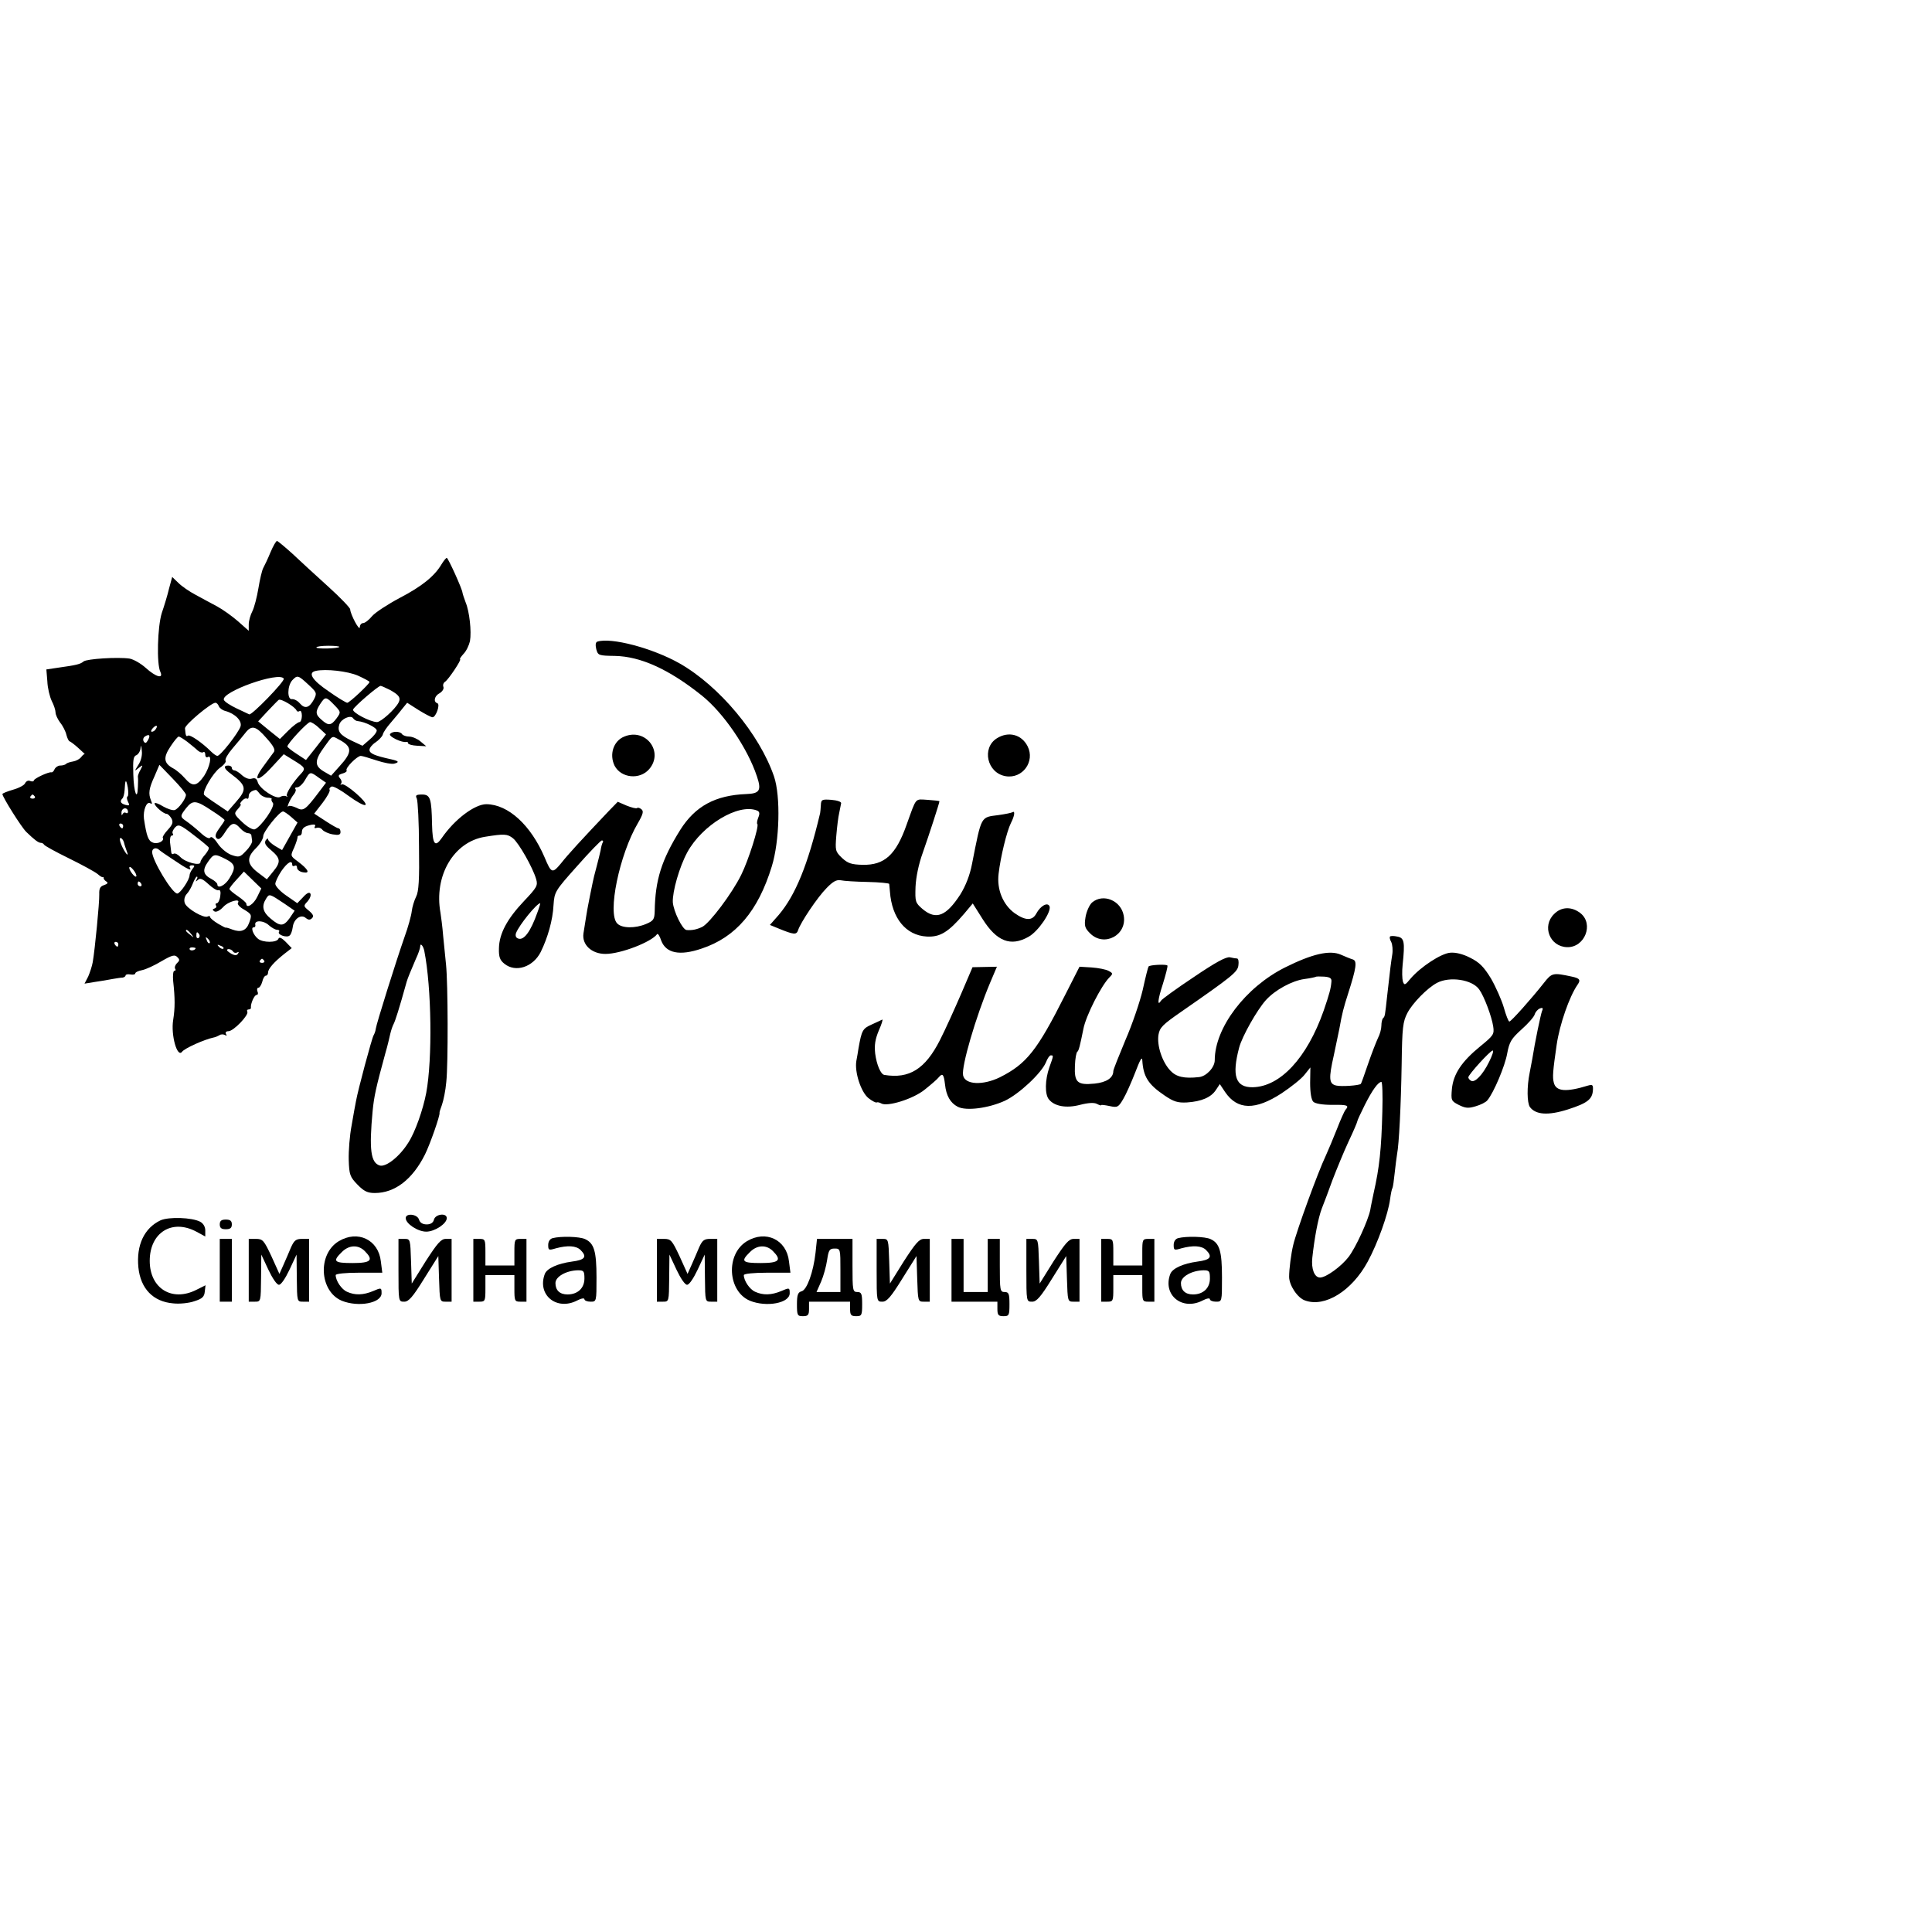 <?xml version="1.0" standalone="no"?>
<!DOCTYPE svg PUBLIC "-//W3C//DTD SVG 20010904//EN"
 "http://www.w3.org/TR/2001/REC-SVG-20010904/DTD/svg10.dtd">
<svg version="1.0" xmlns="http://www.w3.org/2000/svg"
 width="800pt" height="800pt" viewBox="0 0 800 800"
 preserveAspectRatio="xMidYMid meet">
<g transform="translate(0,800) scale(0.1,-0.1)"
fill="#000000" stroke="none">
<path d="M1120 5713 c-11 -27 -25 -56 -30 -65 -5 -9 -14 -47 -20 -84 -6 -36
-17 -79 -25 -95 -8 -15 -15 -40 -15 -54 l0 -27 -44 39 c-24 21 -63 49 -87 62
-24 13 -64 34 -89 48 -25 13 -57 35 -71 49 l-26 25 -13 -48 c-6 -26 -20 -72
-30 -101 -18 -57 -22 -212 -6 -244 14 -31 -19 -21 -60 16 -21 19 -51 36 -68
39 -49 7 -177 -1 -190 -12 -13 -11 -28 -15 -107 -26 l-47 -7 4 -49 c1 -28 10
-64 18 -81 9 -17 16 -39 16 -48 0 -10 9 -28 19 -42 11 -13 23 -37 26 -51 4
-15 10 -27 14 -27 3 -1 20 -13 36 -28 17 -15 28 -26 26 -25 -2 2 -9 -4 -15
-12 -6 -8 -21 -16 -33 -18 -12 -2 -26 -6 -29 -10 -4 -4 -15 -7 -25 -7 -9 0
-19 -7 -23 -15 -3 -8 -9 -14 -13 -13 -11 3 -73 -26 -73 -34 0 -4 -7 -5 -15 -2
-8 4 -17 -1 -21 -9 -3 -8 -25 -20 -50 -27 -24 -7 -44 -15 -44 -18 0 -12 79
-138 99 -157 33 -32 50 -45 60 -45 5 0 11 -3 13 -7 2 -5 48 -30 103 -57 55
-27 108 -56 119 -65 10 -9 20 -15 22 -13 2 1 4 -1 3 -4 0 -4 5 -10 11 -14 9
-5 6 -10 -9 -15 -16 -5 -21 -14 -20 -38 1 -34 -18 -229 -27 -281 -3 -17 -12
-44 -19 -60 l-15 -29 43 7 c23 3 56 9 72 12 17 3 36 6 43 6 6 1 12 5 12 9 0 4
9 6 20 4 11 -2 20 0 20 4 0 5 13 11 29 14 15 3 52 20 80 37 43 25 55 28 65 17
11 -10 10 -15 -1 -25 -7 -7 -11 -17 -8 -23 4 -5 2 -9 -3 -9 -5 0 -7 -19 -5
-42 8 -73 8 -111 0 -162 -10 -62 17 -158 37 -131 10 14 92 51 131 59 6 1 16 5
23 9 6 5 17 5 24 1 7 -4 8 -3 4 4 -4 7 0 12 10 12 21 0 86 68 78 81 -3 5 0 9
5 9 6 0 11 3 10 8 -2 15 14 52 23 52 6 0 8 7 4 15 -3 8 -1 15 4 15 5 0 12 11
16 25 3 14 10 25 15 25 5 0 9 6 9 13 0 15 23 42 67 77 l31 24 -25 26 c-17 17
-27 21 -30 13 -6 -17 -65 -17 -85 0 -19 15 -31 47 -18 47 6 0 9 5 7 11 -4 20
35 18 56 -2 11 -10 27 -19 34 -19 8 0 12 -4 8 -9 -7 -12 35 -26 45 -14 5 4 10
19 12 33 4 35 34 56 54 39 11 -9 18 -9 26 -1 8 8 5 16 -13 31 -23 19 -23 20
-5 39 10 12 15 26 11 32 -4 7 -15 2 -30 -15 l-24 -25 -46 32 c-25 17 -45 39
-45 48 0 8 11 32 25 53 25 36 45 48 45 26 0 -5 5 -7 10 -4 6 3 10 0 10 -8 0
-8 11 -17 25 -19 31 -6 22 12 -22 45 -31 23 -31 23 -15 57 8 19 14 38 14 43
-1 4 3 7 8 7 6 0 10 6 10 14 0 17 11 25 40 31 13 2 18 0 14 -7 -4 -6 -1 -9 7
-6 8 3 19 -1 24 -8 6 -7 25 -16 43 -19 24 -4 32 -2 32 10 0 8 -4 15 -8 15 -5
0 -29 14 -55 31 l-46 30 35 45 c19 25 32 49 29 54 -3 4 1 10 8 13 7 3 39 -15
71 -39 33 -24 63 -41 69 -37 13 8 -85 93 -98 85 -5 -3 -7 -2 -3 3 4 4 3 14 -4
22 -9 11 -7 15 10 20 12 3 20 9 17 13 -6 10 44 60 59 60 6 0 36 -9 66 -19 30
-10 63 -16 73 -13 22 6 18 11 -14 18 -68 15 -89 24 -89 39 0 8 11 22 25 31 13
9 27 23 30 32 2 10 17 31 31 47 14 17 36 42 48 58 l22 27 47 -30 c26 -16 52
-30 58 -30 14 0 33 54 20 58 -18 6 -12 31 10 42 11 7 18 18 15 26 -3 7 0 17 7
21 14 9 70 93 62 93 -3 0 3 10 14 22 12 12 23 36 27 53 7 40 -2 123 -18 161
-6 16 -12 34 -13 40 -1 15 -59 143 -65 144 -3 0 -13 -12 -22 -27 -29 -49 -81
-91 -173 -139 -49 -26 -101 -60 -114 -75 -13 -16 -30 -29 -37 -29 -8 0 -14 -8
-14 -17 -1 -19 -39 53 -40 74 0 6 -41 49 -92 95 -50 45 -117 107 -148 136 -31
28 -60 52 -63 52 -4 0 -16 -21 -27 -47z m285 -392 c-8 -7 -95 -9 -95 -2 0 4
22 7 50 7 27 0 47 -2 45 -5z m78 -119 c26 -12 47 -23 47 -26 0 -8 -83 -86 -92
-86 -5 0 -40 21 -78 48 -68 46 -87 77 -52 84 41 9 132 -1 175 -20z m-308 -12
c6 -10 -133 -153 -143 -148 -4 2 -28 13 -53 25 -25 12 -49 27 -52 35 -12 33
229 119 248 88z m101 -24 c36 -33 37 -36 24 -62 -19 -35 -37 -41 -58 -17 -9
11 -24 19 -33 18 -20 -3 -20 54 1 78 21 22 24 22 66 -17z m337 -22 c39 -21 48
-33 37 -54 -15 -28 -73 -80 -89 -80 -30 1 -103 40 -99 52 5 13 104 98 114 98
3 0 19 -7 37 -16z m-385 -86 c2 -5 8 -6 13 -2 5 3 9 -6 9 -20 0 -14 -5 -26
-10 -26 -6 0 -27 -16 -46 -35 l-35 -35 -45 36 -45 37 38 41 c21 22 42 44 47
48 10 6 67 -28 74 -44z m156 23 c28 -29 28 -30 10 -55 -23 -31 -34 -32 -62 -7
-26 22 -27 34 -6 66 21 32 24 31 58 -4z m-478 -5 c3 -8 15 -17 27 -20 41 -11
70 -41 63 -64 -9 -27 -83 -122 -96 -122 -4 0 -16 8 -26 18 -37 37 -87 71 -95
66 -9 -5 -10 -2 -13 30 -1 15 108 106 126 106 5 0 11 -6 14 -14z m576 -62 c30
-3 78 -27 78 -39 0 -7 -13 -24 -30 -38 l-29 -25 -45 21 c-48 23 -60 39 -51 67
7 23 47 41 57 26 4 -6 13 -12 20 -12z m-159 -30 l27 -25 -41 -53 -42 -53 -38
25 c-22 14 -39 28 -39 31 0 12 83 101 94 101 6 0 24 -11 39 -26z m-678 -3 c-3
-6 -11 -11 -16 -11 -5 0 -4 6 3 14 14 16 24 13 13 -3z m459 -38 c28 -31 37
-48 30 -57 -5 -7 -24 -32 -41 -56 -50 -66 -27 -72 31 -8 l51 55 42 -26 c46
-28 49 -33 31 -53 -34 -35 -66 -86 -60 -93 4 -5 2 -6 -3 -2 -6 3 -17 2 -25 -3
-17 -11 -86 34 -93 62 -4 14 -11 18 -24 14 -12 -4 -27 2 -41 14 -11 11 -26 20
-32 20 -5 0 -10 5 -10 10 0 6 -7 10 -15 10 -22 0 -18 -13 12 -35 64 -48 67
-63 19 -117 l-33 -38 -46 31 c-26 17 -49 34 -52 38 -8 14 37 91 66 112 16 11
27 25 23 30 -3 5 9 27 28 49 18 21 42 50 53 64 27 35 44 31 89 -21z m-492 -9
c-7 -12 -11 -13 -17 -4 -4 7 -2 16 6 21 18 11 23 4 11 -17z m164 -6 c16 -13
35 -28 42 -35 8 -7 18 -11 23 -8 5 4 9 -1 9 -10 0 -9 5 -13 10 -10 20 12 9
-41 -15 -78 -31 -44 -48 -46 -80 -9 -13 15 -35 34 -49 41 -38 21 -41 44 -10
90 15 23 30 41 34 41 4 0 20 -10 36 -22z m627 10 c57 -30 57 -52 2 -112 l-34
-38 -31 18 c-38 23 -38 45 2 100 36 50 32 48 61 32z m-830 -105 c-17 -27 -17
-28 1 -13 18 14 19 14 8 -7 -7 -12 -12 -26 -11 -30 1 -4 1 -23 0 -41 -2 -62
-17 -24 -19 51 -2 60 0 76 13 80 8 4 16 17 17 29 1 15 3 12 5 -9 3 -20 -3 -43
-14 -60z m197 -124 c0 -16 -30 -57 -46 -63 -7 -3 -30 4 -49 15 -19 12 -35 17
-35 12 0 -11 37 -43 50 -43 5 0 14 -9 20 -19 8 -16 5 -25 -15 -47 -13 -14 -23
-29 -21 -33 8 -13 -21 -28 -41 -20 -19 7 -26 26 -37 99 -4 35 11 73 26 64 8
-5 9 -2 3 12 -11 28 -9 48 15 100 l20 47 55 -57 c30 -31 55 -61 55 -67z m551
70 l29 -20 -28 -37 c-58 -77 -66 -82 -94 -67 -15 7 -29 10 -33 7 -12 -12 8 33
22 49 7 9 10 19 6 22 -3 4 0 7 8 7 8 0 23 14 32 30 21 36 21 36 58 9z m-793
-77 c-4 -2 -3 -12 2 -22 8 -15 6 -17 -10 -13 -21 6 -25 15 -13 27 4 4 8 19 9
34 2 45 6 49 13 12 3 -19 3 -36 -1 -38z m546 13 c6 -9 21 -17 33 -18 12 0 20
-3 18 -6 -3 -2 0 -9 5 -16 11 -13 -49 -99 -75 -109 -8 -3 -31 10 -51 29 -36
34 -36 36 -19 55 10 11 15 20 11 20 -4 0 -1 6 6 14 7 8 16 12 21 9 4 -2 7 2 7
11 0 12 11 22 29 25 2 1 9 -6 15 -14z m-930 -13 c3 -5 -1 -9 -9 -9 -8 0 -12 4
-9 9 3 4 7 8 9 8 2 0 6 -4 9 -8z m732 -58 c30 -19 54 -37 54 -40 0 -3 -10 -18
-22 -34 -16 -22 -19 -33 -11 -41 8 -8 18 -2 35 25 26 41 38 44 63 16 10 -11
24 -20 32 -20 7 0 14 -4 14 -10 1 -5 2 -16 3 -22 1 -7 -10 -26 -25 -41 -25
-27 -29 -28 -61 -17 -19 7 -44 28 -57 48 -14 21 -26 30 -30 24 -4 -7 -20 0
-42 21 -20 18 -46 39 -58 47 -26 18 -26 21 0 54 27 34 41 33 105 -10z m-346
-6 c0 -5 -4 -7 -9 -4 -5 4 -11 0 -14 -6 -3 -7 -4 -3 -4 8 1 21 27 23 27 2z
m676 -21 l26 -23 -32 -57 -32 -57 -29 17 c-16 10 -29 22 -29 28 0 5 -4 3 -10
-5 -6 -11 -1 -21 22 -40 40 -34 42 -49 9 -89 l-26 -32 -37 28 c-46 35 -48 62
-8 101 17 17 30 39 30 50 0 18 67 102 82 102 4 0 19 -10 34 -23z m-696 -37 c0
-5 -2 -10 -4 -10 -3 0 -8 5 -11 10 -3 6 -1 10 4 10 6 0 11 -4 11 -10z m354
-89 c3 -4 -4 -17 -14 -29 -11 -12 -20 -26 -20 -32 0 -17 -62 -1 -83 21 -10 11
-22 17 -28 14 -5 -4 -10 0 -10 7 -1 7 -3 25 -5 41 -1 15 2 27 7 27 6 0 8 4 4
9 -3 5 2 16 10 25 14 14 22 11 75 -30 33 -25 62 -49 64 -53z m-351 22 c2 -10
8 -27 12 -38 12 -30 -9 -6 -23 28 -6 15 -8 27 -3 27 5 0 11 -8 14 -17z m147
-33 c3 -3 30 -22 61 -42 54 -37 76 -47 65 -30 -3 5 1 9 9 9 12 0 12 -3 2 -15
-6 -8 -12 -20 -12 -26 0 -19 -39 -76 -51 -76 -21 0 -104 138 -104 172 0 16 17
21 30 8z m274 -37 c41 -21 44 -35 16 -80 -18 -30 -50 -45 -50 -25 0 5 -11 15
-24 22 -35 18 -39 37 -15 71 24 34 27 35 73 12z m-376 -53 c7 -11 9 -20 4 -20
-4 0 -13 9 -20 20 -7 11 -9 20 -4 20 4 0 13 -9 20 -20z m507 -104 c-15 -31
-45 -50 -45 -28 0 4 -16 18 -35 31 -19 13 -35 26 -35 30 0 4 13 21 30 39 l30
33 36 -35 36 -35 -17 -35z m-251 72 c-5 -10 -4 -10 6 -1 9 8 19 4 43 -18 17
-16 36 -28 42 -25 7 2 10 -6 7 -25 -2 -16 -9 -29 -14 -29 -5 0 -7 -4 -4 -9 4
-5 1 -11 -6 -13 -9 -3 -9 -6 0 -12 7 -4 22 3 36 18 21 24 75 38 61 17 -3 -5 8
-18 25 -27 33 -20 34 -22 21 -57 -12 -31 -34 -39 -69 -26 -15 6 -27 9 -27 8 0
-2 -15 6 -32 16 -18 11 -33 23 -33 28 0 4 -4 5 -10 2 -15 -9 -88 33 -95 56 -4
12 -1 27 8 37 9 9 20 29 26 45 6 15 13 27 16 27 4 0 3 -6 -1 -12z m-229 -18
c3 -5 1 -10 -4 -10 -6 0 -11 5 -11 10 0 6 2 10 4 10 3 0 8 -4 11 -10z m593
-82 l42 -29 -20 -30 c-26 -36 -40 -36 -79 -3 -33 27 -39 52 -19 83 13 21 13
21 76 -21z m-387 -125 c13 -16 12 -17 -3 -4 -10 7 -18 15 -18 17 0 8 8 3 21
-13z m34 -2 c3 -5 2 -12 -3 -15 -5 -3 -9 1 -9 9 0 17 3 19 12 6z m43 -36 c-3
-3 -9 2 -12 12 -6 14 -5 15 5 6 7 -7 10 -15 7 -18z m-378 -5 c0 -5 -2 -10 -4
-10 -3 0 -8 5 -11 10 -3 6 -1 10 4 10 6 0 11 -4 11 -10z m435 -18 c-3 -3 -11
0 -18 7 -9 10 -8 11 6 5 10 -3 15 -9 12 -12z m-115 2 c0 -8 -19 -13 -24 -6 -3
5 1 9 9 9 8 0 15 -2 15 -3z m155 -14 c4 -6 11 -7 17 -4 7 4 8 2 4 -4 -5 -9
-13 -9 -27 -2 -10 6 -19 13 -19 15 0 9 19 5 25 -5z m129 -38 c3 -5 -1 -9 -9
-9 -8 0 -12 4 -9 9 3 4 7 8 9 8 2 0 6 -4 9 -8z"/>
<path d="M2473 5343 c-7 -3 -8 -14 -4 -31 7 -26 10 -27 77 -28 107 -2 225 -56
360 -164 90 -72 189 -217 228 -334 20 -59 12 -72 -44 -74 -128 -5 -211 -50
-273 -148 -78 -125 -104 -208 -106 -337 -1 -34 -5 -40 -36 -53 -45 -19 -100
-18 -119 2 -42 41 9 286 85 415 22 38 25 50 15 58 -7 6 -15 8 -18 5 -3 -3 -23
2 -43 10 l-37 16 -37 -38 c-111 -117 -170 -181 -198 -217 -36 -43 -40 -42 -68
25 -57 133 -150 219 -241 220 -48 0 -131 -62 -184 -139 -29 -42 -39 -28 -41
55 -2 107 -7 124 -41 124 -25 0 -29 -3 -22 -17 4 -10 9 -99 9 -198 2 -137 -1
-187 -12 -208 -8 -16 -16 -43 -18 -60 -2 -18 -15 -66 -30 -107 -34 -97 -117
-361 -119 -380 -1 -9 -5 -20 -9 -27 -7 -11 -65 -227 -73 -273 -3 -14 -11 -59
-18 -100 -8 -41 -13 -105 -12 -143 2 -61 5 -70 36 -102 27 -28 42 -35 72 -35
83 0 156 56 208 160 22 45 63 163 60 172 -1 2 4 17 10 33 6 17 15 59 18 95 8
73 7 408 -1 485 -3 28 -8 82 -12 120 -3 39 -9 81 -11 95 -28 153 54 294 184
315 80 13 93 12 116 -6 24 -19 82 -121 96 -169 8 -27 3 -35 -51 -92 -69 -73
-102 -134 -103 -195 -1 -36 4 -49 23 -64 46 -37 118 -14 150 49 29 59 50 132
53 194 4 55 5 58 98 162 51 58 98 106 102 106 5 0 7 -4 4 -8 -3 -5 -7 -19 -9
-33 -3 -13 -10 -44 -17 -69 -7 -25 -14 -54 -16 -65 -6 -28 -18 -89 -19 -95 -2
-7 -15 -89 -19 -115 -7 -47 34 -85 91 -85 63 0 190 49 214 82 3 4 11 -8 17
-27 20 -52 76 -64 167 -33 142 47 234 155 291 341 32 104 37 290 9 372 -60
175 -226 374 -391 468 -111 63 -284 109 -341 90z m661 -699 c11 -4 13 -12 6
-29 -5 -13 -7 -25 -4 -27 8 -9 -37 -151 -67 -211 -38 -77 -130 -199 -161 -215
-23 -11 -43 -15 -65 -13 -17 1 -54 77 -57 115 -2 44 27 146 60 207 62 113 211
203 288 173z m-909 -423 c-28 -79 -56 -117 -80 -107 -9 3 -12 12 -8 23 13 33
85 122 100 123 1 0 -4 -18 -12 -39z m-468 -159 c30 -151 34 -446 8 -587 -13
-69 -46 -163 -74 -206 -36 -58 -93 -103 -119 -95 -37 12 -44 66 -29 226 6 60
13 94 53 240 9 30 17 66 20 79 3 13 9 32 14 41 7 14 22 60 54 175 4 14 16 43
37 92 11 23 19 47 19 54 0 17 13 2 17 -19z"/>
<path d="M1615 4960 c-6 -10 51 -37 68 -32 4 1 7 -2 7 -6 0 -4 17 -9 38 -10
l37 -2 -24 20 c-13 11 -34 20 -47 20 -12 0 -26 5 -29 10 -8 13 -42 13 -50 0z"/>
<path d="M2585 4950 c-45 -18 -63 -74 -40 -121 27 -51 104 -59 143 -14 62 72
-14 172 -103 135z"/>
<path d="M4128 4943 c-64 -40 -41 -144 36 -157 70 -12 123 61 91 124 -25 49
-79 63 -127 33z"/>
<path d="M3399 4666 c-1 -14 -2 -29 -3 -33 -51 -215 -102 -339 -171 -421 l-37
-42 34 -14 c66 -27 76 -28 83 -7 10 31 80 136 118 174 26 27 41 35 58 32 13
-3 63 -6 112 -7 48 -1 88 -5 89 -8 0 -3 2 -17 3 -32 8 -110 66 -181 152 -186
55 -3 89 17 155 94 l36 43 41 -65 c58 -92 116 -115 190 -73 40 22 95 103 87
126 -8 19 -38 2 -55 -30 -16 -30 -45 -30 -90 2 -48 35 -74 98 -66 163 8 70 34
176 51 210 15 29 18 52 7 45 -5 -3 -30 -8 -58 -12 -75 -10 -70 1 -110 -202 -9
-47 -26 -90 -48 -126 -59 -91 -101 -108 -157 -61 -30 26 -31 30 -29 92 2 41
13 94 30 141 24 68 69 206 69 213 0 2 -22 4 -49 6 -54 3 -45 13 -87 -103 -44
-125 -92 -168 -182 -166 -46 1 -61 6 -85 28 -28 27 -29 31 -24 93 3 36 8 78
12 94 3 16 7 34 8 40 1 6 -16 12 -40 14 -40 3 -43 1 -44 -22z"/>
<path d="M4522 4263 c-11 -10 -23 -37 -27 -60 -6 -37 -3 -46 19 -68 58 -58
154 -7 139 74 -11 62 -85 93 -131 54z"/>
<path d="M6435 4215 c-51 -50 -18 -135 54 -137 73 -2 112 96 55 141 -36 28
-79 27 -109 -4z"/>
<path d="M5756 4122 c-3 -2 -1 -13 5 -23 5 -11 7 -34 4 -52 -5 -31 -8 -53 -21
-170 -9 -82 -9 -86 -17 -93 -4 -4 -7 -18 -7 -31 0 -13 -6 -36 -14 -51 -7 -15
-26 -63 -41 -107 -15 -44 -28 -81 -30 -83 -7 -7 -81 -12 -102 -7 -30 7 -32 28
-10 125 10 47 20 96 23 110 11 63 18 89 36 145 35 109 38 136 20 142 -10 3
-32 12 -50 20 -46 20 -119 3 -231 -53 -164 -82 -291 -250 -291 -384 0 -30 -35
-67 -65 -70 -62 -7 -95 1 -119 27 -34 36 -56 104 -49 148 5 30 17 42 92 94
213 148 236 166 239 194 2 15 0 27 -5 28 -4 0 -18 2 -30 5 -16 3 -60 -21 -150
-82 -71 -47 -131 -91 -135 -97 -17 -27 -14 4 7 68 12 39 21 73 19 77 -4 6 -73
3 -78 -4 -2 -2 -13 -45 -24 -96 -12 -51 -44 -145 -72 -209 -27 -65 -50 -122
-50 -128 0 -28 -28 -47 -78 -52 -71 -7 -84 5 -81 74 1 30 6 56 10 58 6 4 11
25 25 94 10 54 74 180 108 214 15 15 15 17 -4 27 -11 6 -42 12 -70 14 l-50 3
-59 -116 c-117 -232 -160 -286 -271 -342 -70 -34 -144 -31 -152 8 -8 36 53
244 112 384 l28 66 -51 -1 -50 -1 -47 -110 c-26 -60 -65 -147 -88 -192 -61
-120 -127 -161 -230 -144 -15 2 -32 42 -38 88 -4 36 0 60 15 96 12 27 18 47
14 45 -5 -2 -24 -12 -45 -21 -36 -16 -40 -24 -53 -97 -2 -14 -6 -37 -9 -53 -8
-46 19 -129 50 -154 15 -12 31 -20 34 -18 3 2 12 0 19 -4 24 -15 132 18 180
57 25 20 52 43 58 51 16 19 21 13 26 -29 5 -47 22 -77 53 -93 35 -18 127 -6
195 25 59 28 151 114 170 159 6 16 15 29 20 29 12 0 12 0 -6 -50 -18 -52 -19
-111 -2 -132 23 -29 72 -38 129 -23 35 9 59 10 70 4 10 -5 18 -8 18 -5 0 2 16
0 35 -4 32 -7 36 -5 56 29 12 20 34 70 50 111 19 50 28 67 29 50 4 -68 24
-100 92 -146 38 -26 55 -31 93 -29 60 4 100 21 120 52 l16 24 22 -33 c51 -75
125 -76 234 -5 39 26 82 60 95 77 l24 30 -1 -64 c0 -41 5 -70 13 -78 8 -8 38
-13 78 -13 64 1 72 -2 55 -21 -4 -5 -20 -40 -35 -79 -15 -38 -36 -88 -46 -110
-33 -69 -122 -314 -135 -370 -9 -37 -17 -100 -17 -132 0 -35 35 -88 66 -98 82
-30 194 40 259 160 42 77 85 198 93 259 3 22 7 43 10 47 2 4 6 31 9 61 3 30 8
66 10 79 8 41 16 197 19 374 2 150 5 175 24 211 21 40 81 102 122 124 53 28
146 14 175 -27 21 -29 52 -113 58 -153 5 -33 1 -38 -54 -83 -76 -62 -111 -114
-117 -176 -4 -47 -3 -50 28 -66 28 -14 40 -15 70 -6 21 6 43 17 49 25 26 31
73 142 82 194 9 48 17 61 59 99 27 24 52 52 55 63 3 10 13 21 21 24 12 5 15 2
9 -11 -6 -17 -29 -127 -40 -197 -3 -17 -8 -43 -11 -58 -12 -59 -11 -124 1
-142 24 -32 75 -36 157 -10 81 26 102 42 104 81 1 21 -2 23 -20 18 -91 -28
-133 -25 -142 12 -6 23 -4 48 12 158 12 82 52 198 86 247 14 20 10 27 -23 34
-79 17 -83 16 -116 -26 -52 -66 -136 -160 -143 -160 -4 0 -14 26 -23 58 -9 31
-33 85 -53 120 -30 49 -48 67 -86 86 -31 16 -61 23 -83 21 -38 -3 -123 -59
-164 -107 -23 -28 -26 -29 -32 -12 -3 11 -4 42 -1 69 10 96 7 112 -23 117 -13
3 -27 3 -29 0z m-243 -188 c-2 -26 -8 -49 -32 -119 -69 -196 -180 -315 -294
-317 -71 -1 -87 47 -56 164 12 46 74 156 111 197 38 42 108 80 159 87 24 3 45
8 47 9 2 2 18 2 35 1 25 -2 32 -7 30 -22z m653 -331 c-27 -55 -60 -88 -75 -78
-6 3 -11 10 -11 14 0 11 91 111 101 111 5 0 -2 -21 -15 -47z m-442 -205 c-4
-157 -12 -232 -36 -338 -5 -25 -12 -56 -14 -70 -9 -44 -60 -156 -90 -195 -30
-39 -93 -85 -118 -85 -23 0 -37 35 -32 82 9 83 24 163 39 203 9 22 29 76 45
120 17 44 46 115 66 158 20 42 36 80 36 83 0 4 14 34 31 68 31 62 56 96 69 96
4 0 6 -55 4 -122z"/>
<path d="M1680 2956 c0 -23 50 -56 85 -56 35 0 85 33 85 56 0 23 -47 17 -53
-6 -3 -13 -14 -20 -30 -20 -17 0 -28 7 -32 20 -7 23 -55 28 -55 6z"/>
<path d="M665 2947 c-68 -32 -101 -103 -92 -195 9 -88 61 -142 144 -149 26 -3
66 1 88 9 32 10 41 18 43 40 l3 26 -38 -19 c-101 -51 -193 6 -193 120 0 117
92 175 193 121 l37 -20 0 25 c0 15 -8 29 -21 36 -34 18 -130 21 -164 6z"/>
<path d="M910 2930 c0 -15 7 -20 25 -20 18 0 25 5 25 20 0 15 -7 20 -25 20
-18 0 -25 -5 -25 -20z"/>
<path d="M1402 2860 c-88 -54 -79 -207 13 -246 69 -28 165 -10 165 31 0 23 -1
24 -35 9 -41 -17 -75 -18 -108 -3 -23 10 -47 46 -47 69 0 6 42 10 96 10 l97 0
-6 47 c-10 90 -96 131 -175 83z m108 -40 c38 -38 27 -50 -50 -50 -77 0 -84 7
-45 45 29 30 68 32 95 5z"/>
<path d="M2288 2873 c-11 -3 -18 -14 -18 -28 0 -22 2 -23 32 -14 48 13 84 11
102 -7 28 -28 19 -41 -36 -48 -59 -8 -103 -28 -112 -51 -33 -87 49 -154 134
-110 17 9 30 11 30 5 0 -5 11 -10 25 -10 25 0 25 0 25 100 0 109 -10 142 -47
159 -23 11 -101 13 -135 4z m132 -167 c0 -40 -28 -66 -70 -66 -32 0 -50 17
-50 47 0 27 45 52 93 53 24 0 27 -3 27 -34z"/>
<path d="M3092 2860 c-88 -54 -79 -207 13 -246 69 -28 165 -10 165 31 0 23 -1
24 -35 9 -41 -17 -75 -18 -108 -3 -23 10 -47 46 -47 69 0 6 42 10 96 10 l97 0
-6 47 c-10 90 -96 131 -175 83z m108 -40 c38 -38 27 -50 -50 -50 -77 0 -84 7
-45 45 29 30 68 32 95 5z"/>
<path d="M4878 2873 c-11 -3 -18 -14 -18 -28 0 -22 2 -23 32 -14 48 13 84 11
102 -7 28 -28 19 -41 -36 -48 -59 -8 -103 -28 -112 -51 -33 -87 49 -154 134
-110 17 9 30 11 30 5 0 -5 11 -10 25 -10 25 0 25 0 25 100 0 109 -10 142 -47
159 -23 11 -101 13 -135 4z m132 -167 c0 -40 -28 -66 -70 -66 -32 0 -50 17
-50 47 0 27 45 52 93 53 24 0 27 -3 27 -34z"/>
<path d="M910 2740 l0 -130 25 0 25 0 0 130 0 130 -25 0 -25 0 0 -130z"/>
<path d="M1030 2740 l0 -130 25 0 c25 0 25 0 26 98 l1 97 29 -62 c17 -36 35
-63 44 -63 9 0 27 27 44 63 l29 62 1 -97 c1 -98 1 -98 26 -98 l25 0 0 130 0
130 -30 0 c-24 0 -32 -6 -45 -35 -8 -19 -22 -52 -31 -72 l-17 -38 -33 73 c-31
66 -36 72 -64 72 l-30 0 0 -130z"/>
<path d="M1650 2740 c0 -130 0 -130 24 -130 18 0 35 19 82 95 l59 94 3 -94 c3
-93 3 -95 27 -95 l25 0 0 130 0 130 -24 0 c-20 0 -35 -18 -83 -92 l-58 -93 -3
93 c-3 90 -3 92 -27 92 l-25 0 0 -130z"/>
<path d="M1960 2740 l0 -130 25 0 c24 0 25 3 25 55 l0 55 60 0 60 0 0 -55 c0
-52 1 -55 25 -55 l25 0 0 130 0 130 -25 0 c-24 0 -25 -3 -25 -55 l0 -55 -60 0
-60 0 0 55 c0 52 -1 55 -25 55 l-25 0 0 -130z"/>
<path d="M2720 2740 l0 -130 25 0 c25 0 25 0 26 98 l1 97 29 -62 c17 -36 35
-63 44 -63 9 0 27 27 44 63 l29 62 1 -97 c1 -98 1 -98 26 -98 l25 0 0 130 0
130 -30 0 c-24 0 -32 -6 -45 -35 -8 -19 -22 -52 -31 -72 l-17 -38 -33 73 c-31
66 -36 72 -64 72 l-30 0 0 -130z"/>
<path d="M3377 2813 c-9 -81 -36 -155 -58 -160 -15 -4 -19 -15 -19 -54 0 -46
2 -49 25 -49 21 0 25 5 25 30 l0 30 85 0 85 0 0 -30 c0 -25 4 -30 25 -30 23 0
25 3 25 50 0 43 -3 50 -20 50 -19 0 -20 7 -20 110 l0 110 -74 0 -73 0 -6 -57z
m103 -73 l0 -90 -49 0 -50 0 19 43 c10 23 21 63 25 90 6 41 10 47 31 47 24 0
24 -2 24 -90z"/>
<path d="M3630 2740 c0 -130 0 -130 24 -130 18 0 35 19 82 95 l59 94 3 -94 c3
-93 3 -95 27 -95 l25 0 0 130 0 130 -24 0 c-20 0 -35 -18 -83 -92 l-58 -93 -3
93 c-3 90 -3 92 -27 92 l-25 0 0 -130z"/>
<path d="M3940 2740 l0 -130 95 0 95 0 0 -30 c0 -25 4 -30 25 -30 23 0 25 3
25 50 0 43 -3 50 -20 50 -19 0 -20 7 -20 110 l0 110 -25 0 -25 0 0 -110 0
-110 -50 0 -50 0 0 110 0 110 -25 0 -25 0 0 -130z"/>
<path d="M4250 2740 c0 -130 0 -130 24 -130 18 0 35 19 82 95 l59 94 3 -94 c3
-93 3 -95 27 -95 l25 0 0 130 0 130 -24 0 c-20 0 -35 -18 -83 -92 l-58 -93 -3
93 c-3 90 -3 92 -27 92 l-25 0 0 -130z"/>
<path d="M4560 2740 l0 -130 25 0 c24 0 25 3 25 55 l0 55 60 0 60 0 0 -55 c0
-52 1 -55 25 -55 l25 0 0 130 0 130 -25 0 c-24 0 -25 -3 -25 -55 l0 -55 -60 0
-60 0 0 55 c0 52 -1 55 -25 55 l-25 0 0 -130z"/>
</g>
</svg>
